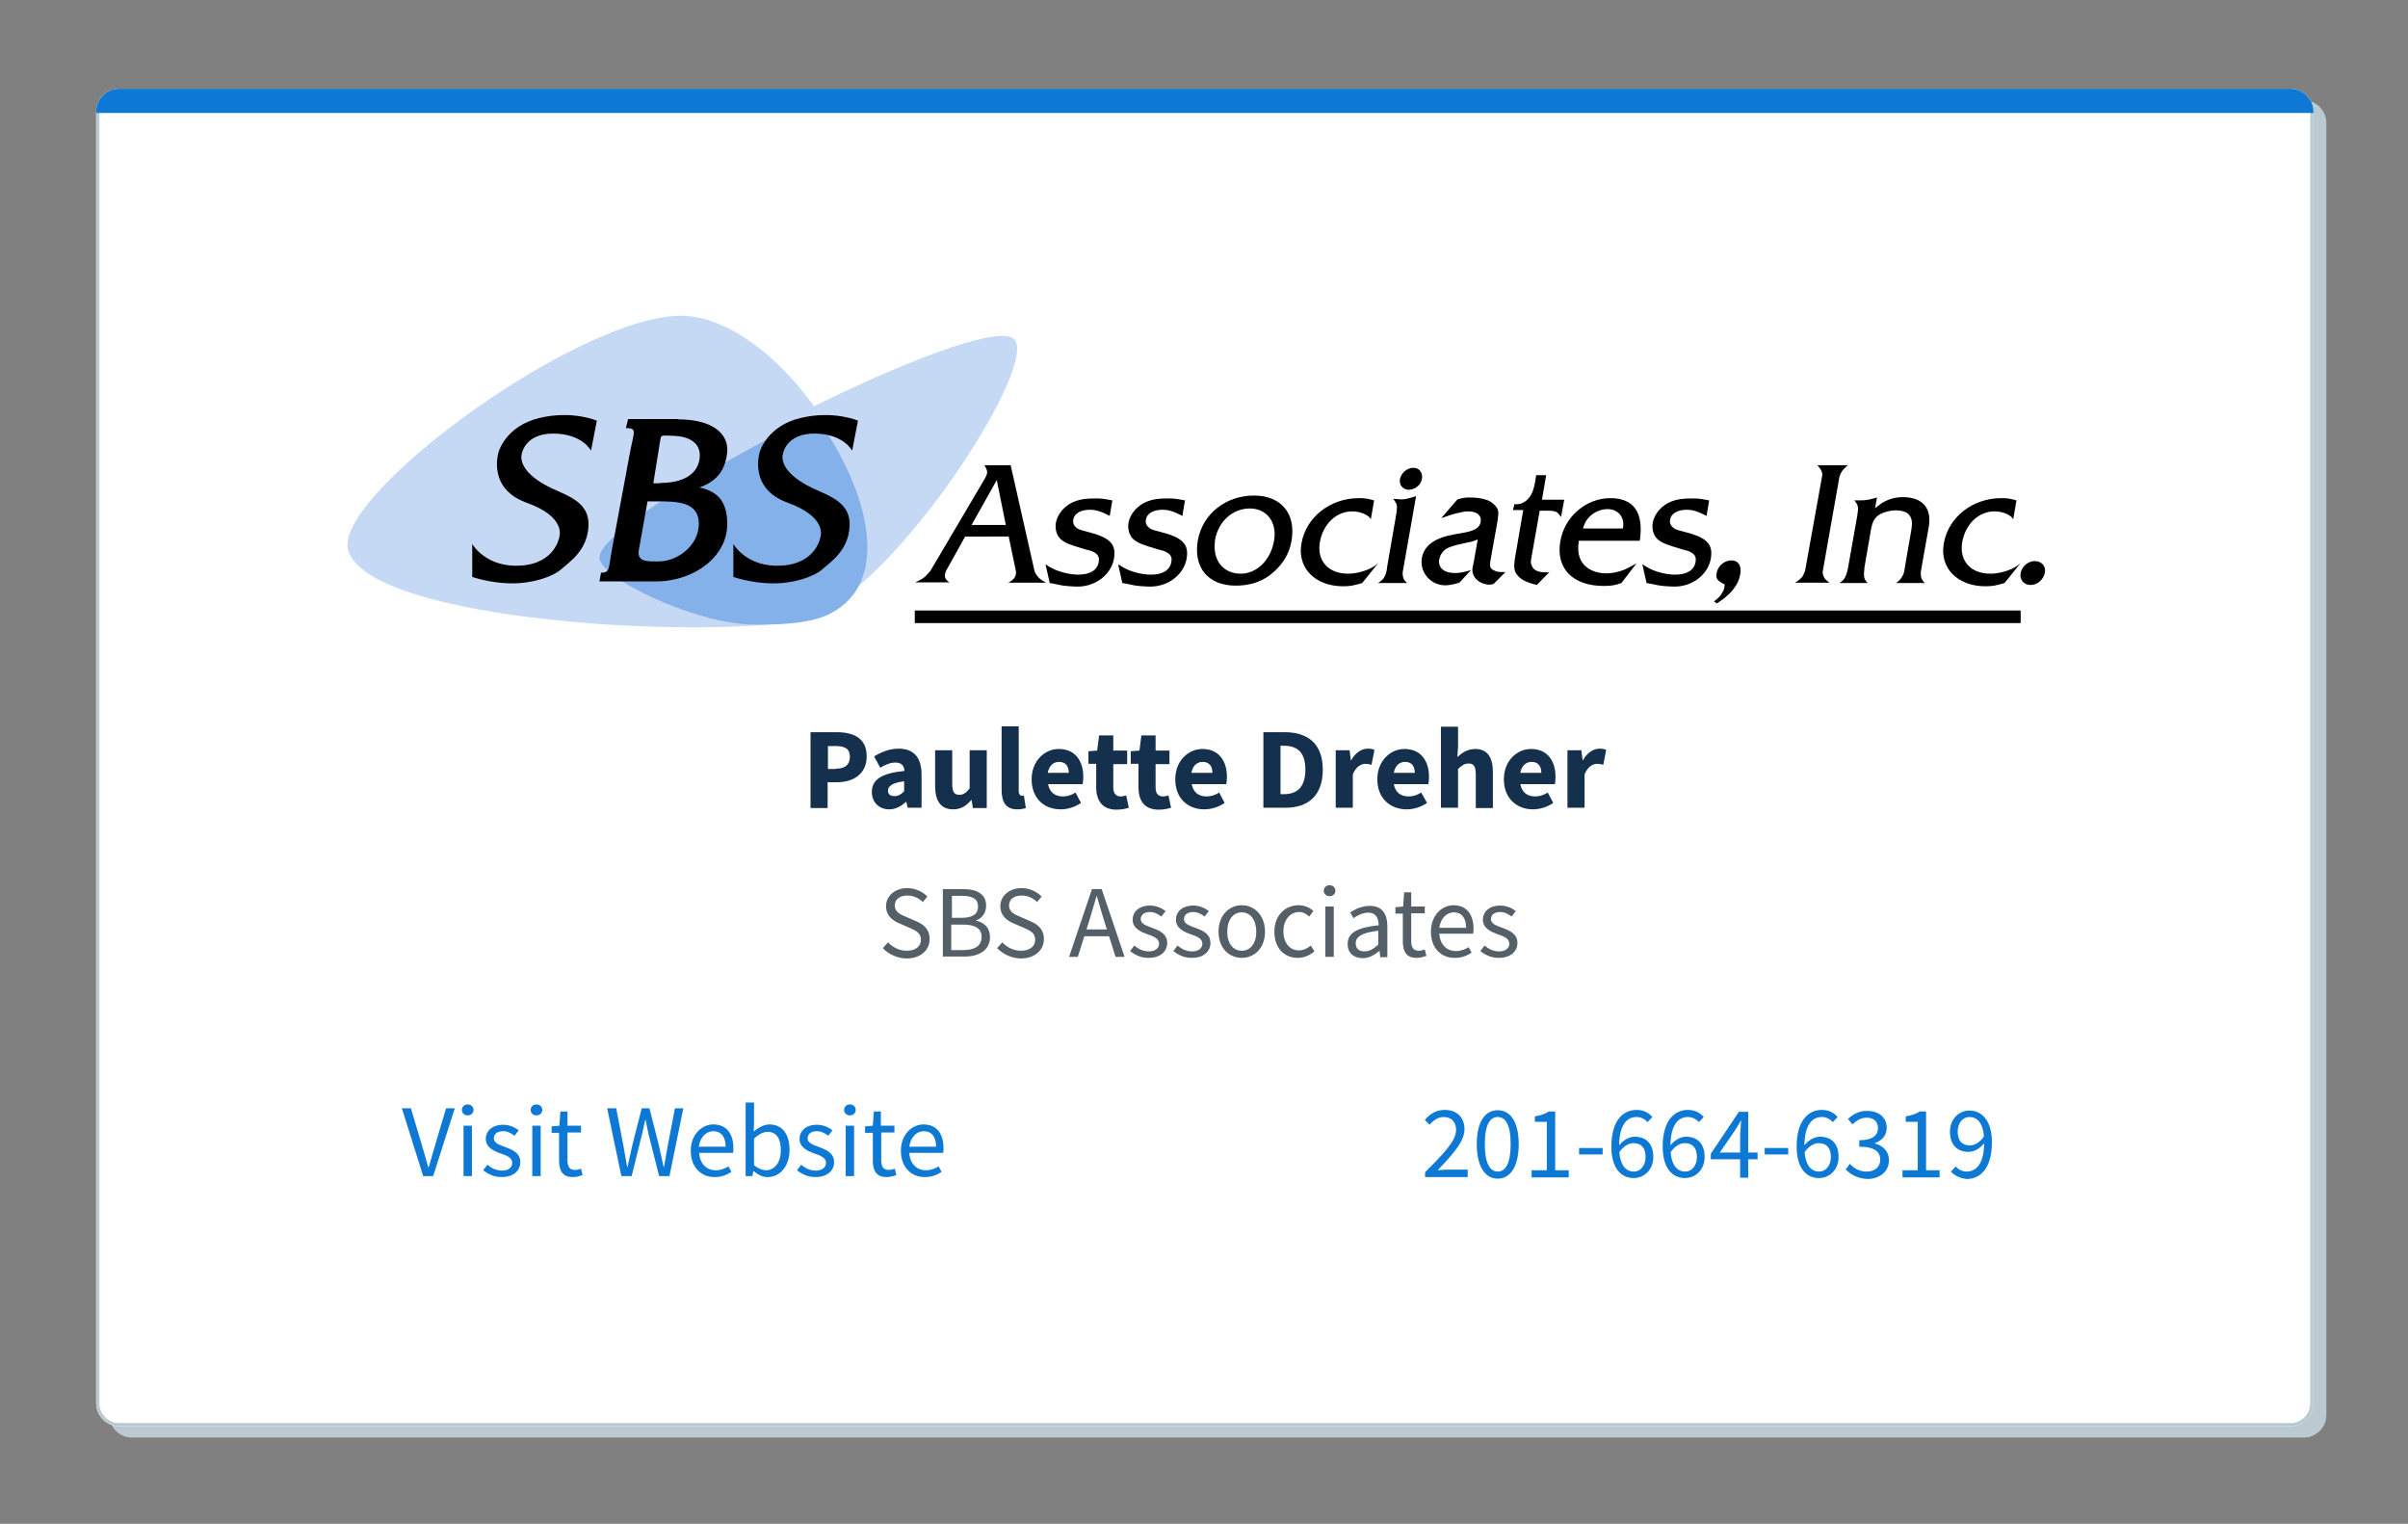 <svg xmlns="http://www.w3.org/2000/svg" xmlns:xlink="http://www.w3.org/1999/xlink" xmlns:v="https://vecta.io/nano" viewBox="0 0 746 472"><rect x="0" y="0" width="746" height="472" fill="#808080" stroke="none"/><path d="M713.7 445.3H40.9a7.13 7.13 0 0 1-7.1-7.1V38.1a7.13 7.13 0 0 1 7.1-7.1h672.7a7.13 7.13 0 0 1 7.1 7.1v400.1c.1 3.9-3.1 7.1-7 7.1z" fill="#bacad0"></path><defs><path id="A" d="M709.6 441.8H36.9a7.13 7.13 0 0 1-7.1-7.1V34.6a7.13 7.13 0 0 1 7.1-7.1h672.7a7.13 7.13 0 0 1 7.1 7.1v400.1c0 3.9-3.1 7.1-7.1 7.1z"></path><path id="B" d="M143.1 343.8c0-1 .8-1.7 1.8-1.7s1.8.7 1.8 1.7-.8 1.7-1.8 1.7-1.8-.7-1.8-1.7zm.5 4.9h2.6v15.6h-2.6v-15.6z"></path><path id="C" d="M149.7 362.5l1.3-1.7c1.4 1.1 2.7 1.8 4.6 1.8 2 0 3.1-1.1 3.1-2.4 0-1.6-1.8-2.3-3.6-2.9-2.2-.8-4.6-1.9-4.6-4.5 0-2.5 2-4.4 5.4-4.4 1.9 0 3.6.8 4.8 1.7l-1.3 1.7c-1.1-.8-2.2-1.4-3.5-1.4-2 0-2.9 1-2.9 2.2 0 1.5 1.7 2 3.5 2.7 2.2.8 4.7 1.8 4.7 4.7 0 2.5-2 4.6-5.7 4.6-2.2.1-4.3-.9-5.8-2.1z"></path><path id="D" d="M474.5 362.5h4.7v-15h-3.7v-1.7c1.9-.3 3.2-.8 4.3-1.5h2v18.2h4.2v2.2h-11.5v-2.2z"></path><path id="E" d="M499.2 355.2c0-8.2 3.7-11.4 7.8-11.4 2.2 0 3.8.9 4.9 2.2l-1.5 1.6c-.8-1-2.1-1.6-3.4-1.6-2.9 0-5.4 2.3-5.4 9.2 0 5 1.6 7.7 4.6 7.7 2 0 3.6-1.8 3.6-4.5s-1.2-4.3-3.8-4.3c-1.3 0-3 .8-4.4 2.9l-.1-2.1c1.3-1.7 3.2-2.8 4.9-2.8 3.5 0 5.8 2.1 5.8 6.3 0 3.9-2.8 6.5-6 6.5-4 .1-7-3.1-7-9.7z"></path><path id="F" d="M319.6 241.4c0-5.8 4.1-9.4 8.4-9.4 5.1 0 7.6 3.7 7.6 8.6 0 1-.1 1.9-.2 2.3h-10.7c.5 2.6 2.2 3.8 4.6 3.8 1.4 0 2.6-.4 3.9-1.2l1.7 3.2c-1.8 1.3-4.2 2-6.3 2-5.1 0-9-3.4-9-9.3zm11.5-2c0-2-.9-3.4-3-3.4-1.7 0-3.1 1.1-3.5 3.4h6.5z"></path><path id="G" d="M413.8 232.4h4.3l.4 3.1h.1c1.3-2.4 3.3-3.6 5.1-3.6 1 0 1.6.1 2.1.4l-.9 4.6c-.6-.2-1.2-.3-1.9-.3-1.3 0-3 .9-3.9 3.3v10.3h-5.3v-17.8z"></path><path id="H" d="M349 176.3c2.2 1 5.1 1.7 7.6 1.7 3.6 0 5.9-1.4 6.3-4 .2-1.1-.1-1.9-.7-2.4s-1.3-.9-2.2-1.1c-.5-.1-1.1-.3-1.8-.5-4.1-1.2-5.5-1.7-7-2.9-1.3-1.1-1.9-3.1-1.6-5.1.5-2.9 2.9-5.6 5.9-6.7 1.8-.7 3.5-.9 6.5-.9 1.8 0 2.4.1 5.1.6l-.8 4.8c-2.7-1.4-4.3-1.9-6.2-1.9-2.8 0-4.8 1.2-5.1 3-.2.9.1 1.8.7 2.3.6.7 1.2.9 3.6 1.5 7.1 1.8 9.1 3.8 8.3 8.4-.9 4.9-5.7 8.6-11.2 8.6-1.6 0-4-.2-5.1-.4l-2.4-.5-1.2-.2-1.3-5.8c1.3.8 1.8 1.1 2.6 1.5z"></path><path id="I" d="M424.7 160.8c-.3-.4-.5-.6-.6-.7-1.1-1-3.2-1.7-5.2-1.7-4.9 0-9 3.9-10 9.5-1 5.8 2.6 9.8 8.7 9.8 3.4 0 7.5-1.4 9.4-3.3l-5 6.2c-2.7.8-3.8 1-5.9 1-8.7 0-14.3-5.7-12.9-13.3 1.4-8.1 8.9-14 17.8-14 1.8 0 2.6.1 4.7.7l-1 5.8z"></path></defs><clipPath id="J"><use xlink:href="#A"></use></clipPath><path d="M709.6 441.8H36.9a7.13 7.13 0 0 1-7.1-7.1V34.6a7.13 7.13 0 0 1 7.1-7.1h672.7a7.13 7.13 0 0 1 7.1 7.1v400.1c0 3.9-3.1 7.1-7.1 7.1z" clip-path="url(#J)" fill="#fff" stroke="#bacad0" stroke-width="2" stroke-miterlimit="10"></path><path d="M0 0h751v35H0z" clip-path="url(#J)" fill="#0e78d5"></path><g fill="#c5d9f4"><path d="M255.2 189.1c-17.7 9.2-70.4-10.2-69.6-19.4 1.2-14 119-74.2 128.6-64.6 7.5 7.5-32.5 70.2-59 84z"></path><path d="M258.2 189.1c-14.3 10.3-142.5 6-150.3-18.5-5.4-17.1 74.6-75.4 105.2-72.7 33.4 2.9 74 70.2 45.1 91.2z"></path></g><path d="M185.7 172.5c-.5 6.4 29.2 20.3 46.1 20.9 17 .5 23-2 25.9-3.6 18.6-10 11.3-38.3-4.7-60.4-.4-.5-1-.6-1.5-.4-32.4 16.1-65.2 36.2-65.8 43.5z" fill="#84b1e9"></path><g fill="#0e78d5"><path d="M124.5 343.3h2.8l3.4 11.4 2 6.9h.1l2-6.9 3.4-11.4h2.7l-6.7 21h-3.1l-6.6-21z"></path><use xlink:href="#B"></use><use xlink:href="#C"></use><use xlink:href="#B" x="21.3"></use><path d="M173.2 359.5v-8.6h-2.3v-2l2.4-.2.3-4.4h2.2v4.4h4.2v2.1h-4.2v8.6c0 1.9.6 3 2.4 3 .6 0 1.3-.2 1.8-.4l.5 2c-.9.3-1.9.6-2.9.6-3.3.1-4.4-2-4.4-5.1zm14.9-16.2h2.8l2.2 11.4 1.2 6.8h.1l1.5-6.8 2.9-11.4h2.4l2.9 11.4 1.5 6.8h.1l1.2-6.8 2.2-11.4h2.6l-4.3 21h-3.2l-3.2-12.6-1-4.8h-.1l-1.1 4.8-3.1 12.6h-3.2l-4.4-21zm25.9 13.2c0-5.1 3.4-8.2 7-8.2 4 0 6.2 2.8 6.2 7.3 0 .6 0 1.1-.1 1.5h-10.5c.2 3.3 2.2 5.4 5.2 5.4 1.5 0 2.7-.5 3.9-1.2l.9 1.7c-1.4.9-3 1.6-5.1 1.6-4.2.1-7.5-3-7.5-8.1zm10.8-1.3c0-3.1-1.4-4.8-3.8-4.8-2.2 0-4.1 1.8-4.5 4.8h8.3zm8.6 7.5h0l-.3 1.6H231v-22.8h2.6v6.2l-.1 2.8c1.4-1.2 3.2-2.2 4.9-2.2 4 0 6.2 3.1 6.2 7.9 0 5.3-3.2 8.4-6.7 8.4-1.5.1-3.1-.7-4.5-1.9zm8.5-6.4c0-3.4-1.2-5.7-4.1-5.7-1.3 0-2.7.7-4.2 2.1v8.2c1.4 1.2 2.8 1.6 3.8 1.6 2.6-.1 4.5-2.4 4.5-6.2z"></path><use xlink:href="#C" x="97.2"></use><path d="M261.5 343.8c0-1 .8-1.7 1.8-1.7s1.8.7 1.8 1.7-.8 1.7-1.8 1.7-1.8-.7-1.8-1.7zm.5 4.9h2.6v15.6H262v-15.6zm8.4 10.8v-8.6H268v-2l2.4-.2.3-4.4h2.2v4.4h4.2v2.1H273v8.6c0 1.9.6 3 2.4 3 .6 0 1.3-.2 1.8-.4l.5 2c-.9.3-1.9.6-2.9.6-3.3.1-4.4-2-4.4-5.1zm8.7-3c0-5.1 3.4-8.2 7-8.2 4 0 6.2 2.8 6.2 7.3 0 .6 0 1.1-.1 1.5h-10.5c.2 3.3 2.2 5.4 5.2 5.4 1.5 0 2.7-.5 3.9-1.2l.9 1.7c-1.4.9-3 1.6-5.1 1.6-4.2.1-7.5-3-7.5-8.1zm10.9-1.3c0-3.1-1.4-4.8-3.8-4.8-2.2 0-4.1 1.8-4.5 4.8h8.3zm151.5 7.9c6.1-6.1 9.6-9.8 9.6-13.1 0-2.3-1.3-4-3.9-4-1.7 0-3.2 1.1-4.3 2.4l-1.5-1.5c1.7-1.9 3.5-3.1 6.2-3.1 3.8 0 6.1 2.4 6.1 6 0 3.8-3.5 7.6-8.3 12.7 1.1-.1 2.4-.2 3.4-.2h5.9v2.3h-13.2v-1.5zm16-8.7c0-6.8 2.5-10.5 6.5-10.5s6.5 3.7 6.5 10.5-2.5 10.7-6.5 10.7-6.5-3.9-6.5-10.7zm10.5 0c0-6-1.6-8.4-4-8.4s-4 2.4-4 8.4 1.6 8.5 4 8.5 4-2.5 4-8.5z"></path><use xlink:href="#D"></use><path d="M489.2 355.6h7.3v2h-7.3v-2z"></path><use xlink:href="#E"></use><use xlink:href="#E" x="15.9"></use><path d="M539.2 351a50.92 50.92 0 0 1 .2-3.9h-.1c-.5 1-1.1 1.9-1.7 2.9l-4.8 7h11.7v2.1H530v-1.7l8.7-13h2.9v20.4h-2.5V351zm7.5 4.6h7.3v2h-7.3v-2z"></path><use xlink:href="#E" x="57.4"></use><path d="M571.8 362.2l1.3-1.7c1.2 1.3 2.8 2.4 5.2 2.4 2.5 0 4.2-1.4 4.2-3.7 0-2.4-1.7-4-6.5-4v-2c4.3 0 5.8-1.7 5.8-3.8 0-2-1.4-3.2-3.5-3.2-1.7 0-3.2.9-4.4 2.1l-1.4-1.7c1.6-1.5 3.4-2.5 5.9-2.5 3.5 0 6.1 1.9 6.1 5.2 0 2.5-1.5 4-3.7 4.8v.1c2.5.6 4.4 2.4 4.4 5.2 0 3.6-3 5.8-6.7 5.8-3.3-.2-5.3-1.5-6.7-3z"></path><use xlink:href="#D" x="114.9"></use><path d="M604.4 362.9l1.5-1.6c.8 1 2.1 1.6 3.4 1.6 2.9 0 5.4-2.3 5.4-9.2 0-5-1.6-7.7-4.6-7.7-2 0-3.6 1.8-3.6 4.5s1.2 4.3 3.8 4.3c1.3 0 3-.8 4.4-2.9l.1 2.1c-1.3 1.7-3.2 2.8-4.9 2.8-3.5 0-5.8-2.1-5.8-6.3 0-3.9 2.8-6.5 6-6.5 4 0 7 3.3 7 9.8 0 8.2-3.7 11.4-7.8 11.4-2.2-.2-3.8-1.1-4.9-2.3z"></path></g><g fill="#545f67"><path d="M273.5 293.7l1.6-1.8c1.5 1.6 3.6 2.6 5.8 2.6 2.8 0 4.4-1.4 4.4-3.4 0-2.1-1.5-2.8-3.5-3.7l-3-1.3c-2-.8-4.3-2.3-4.3-5.4 0-3.2 2.8-5.6 6.6-5.6 2.5 0 4.7 1.1 6.2 2.6l-1.4 1.7c-1.3-1.2-2.8-2-4.8-2-2.4 0-3.9 1.2-3.9 3.1 0 2 1.8 2.8 3.5 3.5l3 1.3c2.4 1 4.3 2.5 4.3 5.6 0 3.3-2.7 6-7.2 6-2.9-.1-5.5-1.3-7.3-3.2zm18.6-18.3h6.2c4.3 0 7.2 1.5 7.2 5.1 0 2.1-1.1 3.9-3.1 4.6v.1c2.5.5 4.3 2.2 4.3 5 0 4.1-3.3 6.1-7.9 6.1h-6.7v-20.9zm5.8 8.9c3.6 0 5.1-1.3 5.1-3.4 0-2.5-1.7-3.4-4.9-3.4h-3.2v6.8h3zm.5 10c3.6 0 5.7-1.3 5.7-4.1 0-2.6-2-3.8-5.7-3.8h-3.7v7.9h3.7zm10.5-.6l1.6-1.8c1.5 1.6 3.6 2.6 5.8 2.6 2.8 0 4.4-1.4 4.4-3.4 0-2.1-1.5-2.8-3.5-3.7l-3-1.3c-2-.8-4.3-2.3-4.3-5.4 0-3.2 2.8-5.6 6.6-5.6 2.5 0 4.7 1.1 6.2 2.6l-1.4 1.7c-1.3-1.2-2.8-2-4.8-2-2.4 0-3.9 1.2-3.9 3.1 0 2 1.8 2.8 3.5 3.5l3 1.3c2.4 1 4.3 2.5 4.3 5.6 0 3.3-2.7 6-7.2 6-2.9-.1-5.4-1.3-7.3-3.2zm29.4-18.3h3l7.1 21h-2.8l-3.7-11.7-2.1-7.1h-.1l-2.1 7.1-3.7 11.7h-2.7l7.1-21zm-3.4 12.5h9.7v2.1h-9.7v-2.1z"></path><use xlink:href="#C" x="200.4" y="-67.9"></use><use xlink:href="#C" x="213.8" y="-67.9"></use><path d="M377.5 288.6c0-5.2 3.4-8.2 7.2-8.2s7.2 3 7.2 8.2-3.4 8.1-7.2 8.1-7.2-2.9-7.2-8.1zm11.7 0c0-3.6-1.8-6-4.5-6s-4.5 2.4-4.5 6 1.8 5.9 4.5 5.9 4.5-2.3 4.5-5.9zm5.6 0c0-5.2 3.5-8.2 7.5-8.2 2 0 3.5.8 4.6 1.8l-1.3 1.7c-.9-.8-1.9-1.4-3.1-1.4-2.8 0-4.9 2.4-4.9 6s2 5.9 4.8 5.9c1.4 0 2.7-.7 3.7-1.5l1.1 1.8c-1.4 1.2-3.2 2-5 2-4.2.1-7.4-2.9-7.4-8.1z"></path><use xlink:href="#B" x="267" y="-67.9"></use><path d="M417.5 292.4c0-3.4 2.9-5.1 9.6-5.8 0-2-.7-3.9-3.2-3.9-1.8 0-3.4.9-4.6 1.7l-1-1.8c1.4-.9 3.6-2 6.1-2 3.8 0 5.4 2.5 5.4 6.4v9.5h-2.2l-.2-1.9h-.1c-1.5 1.2-3.2 2.2-5.1 2.2-2.8 0-4.7-1.6-4.7-4.4zm9.5.2v-4.3c-5.2.6-7 1.9-7 3.9 0 1.8 1.2 2.5 2.7 2.5 1.6 0 2.8-.8 4.3-2.1zm7.6-1V283h-2.3v-2l2.4-.2.3-4.4h2.2v4.4h4.2v2.1h-4.2v8.6c0 1.9.6 3 2.4 3 .6 0 1.3-.2 1.8-.4l.5 2c-.9.3-1.9.6-2.9.6-3.3.1-4.4-2-4.4-5.1zm8.7-3c0-5.1 3.4-8.2 7-8.2 4 0 6.2 2.8 6.2 7.3 0 .6 0 1.1-.1 1.5h-10.5c.2 3.3 2.2 5.4 5.2 5.4 1.5 0 2.7-.5 3.9-1.2l.9 1.7c-1.4.9-3 1.6-5.1 1.6-4.2.1-7.5-2.9-7.5-8.1zm10.9-1.2c0-3.1-1.4-4.8-3.8-4.8-2.2 0-4.1 1.8-4.5 4.8h8.3z"></path><use xlink:href="#C" x="308.9" y="-67.9"></use></g><g fill="#15304d"><path d="M251.1 226.8h8.1c5.2 0 9.3 1.8 9.3 7.5 0 5.5-4.2 8-9.2 8h-2.9v8h-5.3v-23.5zm7.9 11.3c2.9 0 4.3-1.3 4.3-3.7 0-2.5-1.6-3.3-4.4-3.3h-2.4v7.1h2.5zm11.1 7.2c0-3.8 3-5.8 10.1-6.5-.1-1.6-.9-2.6-2.8-2.6-1.5 0-3 .6-4.7 1.6l-1.9-3.5c2.3-1.4 4.8-2.4 7.6-2.4 4.6 0 7.1 2.6 7.1 8.1v10.2h-4.3l-.4-1.8h-.1c-1.5 1.3-3.2 2.3-5.2 2.3-3.4 0-5.4-2.4-5.4-5.4zm10-.2V242c-3.8.5-5 1.6-5 2.9 0 1.2.8 1.7 2 1.7 1.3 0 2.1-.6 3-1.5zm9.6-1.6v-11.1h5.3v10.4c0 2.6.7 3.4 2.2 3.4 1.3 0 2.1-.6 3.2-2v-11.8h5.3v17.9h-4.3l-.4-2.5h-.1c-1.5 1.8-3.2 2.9-5.6 2.9-3.9 0-5.6-2.7-5.6-7.2zm20.6 1.2V225h5.3v20c0 1.1.5 1.5 1 1.5.2 0 .3 0 .6-.1l.6 3.9c-.6.2-1.5.4-2.7.4-3.5 0-4.8-2.3-4.8-6z"></path><use xlink:href="#F"></use><path d="M339.6 243.8v-7.2h-2.4v-3.9l2.7-.2.6-4.7h4.4v4.7h4.3v4.2h-4.3v7.2c0 2 .9 2.8 2.3 2.8.6 0 1.2-.2 1.7-.3l.8 3.8c-.9.3-2.2.6-4 .6-4.3-.1-6.1-2.9-6.1-7zm13.1 0v-7.2h-2.4v-3.9l2.7-.2.6-4.7h4.4v4.7h4.3v4.2H358v7.2c0 2 .9 2.8 2.3 2.8.6 0 1.2-.2 1.7-.3l.8 3.8c-.9.3-2.2.6-4 .6-4.4-.1-6.1-2.9-6.1-7z"></path><use xlink:href="#F" x="44.5"></use><path d="M391.4 226.8h6.6c7.2 0 11.8 3.6 11.8 11.6 0 8.1-4.6 11.8-11.5 11.8h-6.9v-23.4zm6.3 19.2c4 0 6.7-2 6.7-7.6s-2.7-7.4-6.7-7.4h-1v15h1z"></path><use xlink:href="#G"></use><path d="M426.7 241.4c0-5.8 4.1-9.4 8.4-9.4 5.1 0 7.6 3.7 7.6 8.6 0 1-.1 1.9-.2 2.3h-10.7c.5 2.6 2.2 3.8 4.6 3.8 1.4 0 2.6-.4 3.9-1.2l1.8 3.2c-1.8 1.3-4.2 2-6.3 2-5.1 0-9.1-3.4-9.1-9.3zm11.6-2c0-2-.9-3.4-3-3.4-1.7 0-3.1 1.1-3.5 3.4h6.5zm8.1-14.3h5.3v6.2l-.2 3.2c1.3-1.2 3.1-2.5 5.5-2.5 3.9 0 5.5 2.7 5.5 7.2v11.1h-5.3v-10.4c0-2.6-.7-3.4-2.2-3.4-1.3 0-2.1.6-3.3 1.7v12h-5.3v-25.1zm19.5 16.3c0-5.8 4.1-9.4 8.4-9.4 5.1 0 7.6 3.7 7.6 8.6 0 1-.1 1.9-.2 2.3H471c.5 2.6 2.2 3.8 4.6 3.8 1.4 0 2.6-.4 3.9-1.2l1.7 3.2c-1.8 1.3-4.2 2-6.3 2-5 0-9-3.4-9-9.3zm11.6-2c0-2-.9-3.4-3-3.4-1.7 0-3.1 1.1-3.5 3.4h6.5z"></path><use xlink:href="#G" x="71.8"></use></g><path d="M184.9 130.3s-7.6-3.3-17.9-.8-12.5 10.4-12.5 10.4-3.8 11.3 8.6 15.8c12.4 4.4 10.2 10.5 10.2 10.5s-1.1 8.3-12 9c-10.8.7-15-6.7-15-6.7v10.2s5.3 1.9 11.9 2c6.7.1 13-2 15.7-4.4s7.9-5.7 8.4-13.1-5.8-9.4-11.5-12c-11.4-5.5-9.1-10.8-9.1-10.8s1-6.2 9.9-6.1 11.5 5.3 11.5 5.3l1.8-9.3zm80.9 0s-7.6-3.3-17.9-.8-12.5 10.4-12.5 10.4-3.8 11.3 8.6 15.8 10.2 10.5 10.2 10.5-1.1 8.3-12 9-15-6.7-15-6.7v10.2s5.3 1.9 11.9 2c6.7.1 13-2 15.7-4.4s7.9-5.7 8.4-13.1-5.8-9.4-11.5-12c-11.4-5.5-9.1-10.8-9.1-10.8s1-6.2 9.9-6.1 11.5 5.3 11.5 5.3l1.8-9.3zm-55.6-.4c10.3 0 15.5 4.3 15.1 10-.5 5.5-3 9.1-8.6 11.1 6.1 1.3 8.6 4.8 8.6 11.4 0 9.9-10.1 17.7-22.2 17.7h-17.4l.5-2.7c2.9 0 2.3-1.4 3.4-7.3l5.6-30.1c1.2-6.3 2.3-7.4-1.3-7.4l.7-2.8h15.6zm-12.2 40c-1 4.3 2.5 4 6.1 4 5.8 0 12.4-4.9 12.4-11.7s-6.8-6.9-12.8-6.9h-3.1l-2.6 14.6zm6.5-20.3c8.7 0 12.3-3.9 12.3-8.6 0-4.3-4.1-5.9-8.1-6-4.8-.1-3.7-.7-4.5 3.5l-1.8 11.2h2.1zm82.1 29l1.6-1.7 17-28.8c.2-.4.5-1 .6-1.5.1-.7-.1-1.2-.8-2.5h8.1l7.4 32.8c.1.2.1.4.3.7.3.4.5.8.7 1 .5.6 1.1 1.1 2.6 1.9h-11.7c1.6-.9 2.1-1.6 2.3-2.6.1-.4.1-.8 0-1.1l-2.2-10.6H299l-5.9 10.6c-.1.3-.3.7-.3 1-.2 1.1.1 1.7 1.3 2.6h-10.6c1.6-.7 2.4-1.2 3.1-1.8zm14.4-16h10.6l-2.8-13.9-7.8 13.9zm25.5 13.7c2.2 1 5.1 1.7 7.6 1.7 3.6 0 5.9-1.4 6.3-4 .2-1.1-.1-1.9-.7-2.4s-1.3-.9-2.2-1.1c-.5-.1-1.1-.3-1.8-.5-4.1-1.2-5.5-1.7-7-2.9-1.3-1.1-1.9-3.1-1.6-5.1.5-2.9 2.9-5.6 5.9-6.7 1.8-.7 3.5-.9 6.5-.9 1.8 0 2.4.1 5.1.6l-.8 4.8c-2.7-1.4-4.3-1.9-6.2-1.9-2.8 0-4.8 1.2-5.1 3-.2.9.1 1.8.7 2.3.6.7 1.2.9 3.6 1.5 7.1 1.8 9.1 3.8 8.3 8.4-.9 4.9-5.7 8.6-11.2 8.6-1.6 0-4-.2-5.1-.4l-2.4-.5-1.2-.2-1.3-5.8c1.2.8 1.7 1.1 2.6 1.5z"></path><use xlink:href="#H"></use><path d="M388.5 153.5c8.4 0 13.1 5.6 11.6 14.1-.7 4.2-3.1 7.9-6.9 10.7-2.9 2.1-6.3 3.1-10.4 3.1-8.5 0-13.2-5.6-11.7-14.1 1.5-8.1 8.6-13.8 17.4-13.8zm-12.1 14.1c-.8 5.9 2.5 10.1 8 10.1 5 0 9.3-4.3 10.3-10.2 1-5.7-2.2-10-7.5-10s-9.8 4-10.8 9.8v.3z"></path><use xlink:href="#I"></use><path d="M429.1 178.3c.2-.5.4-1 .4-1.3.1-.1.1-.5.2-1v-.2l2.7-15.6c.6-3.5.6-3.9-.8-5.7l2.5.2c1.2 0 2.3-.3 4.6-1l-4.1 23.3c-.1.3-.1.8 0 1.3.1 1 .4 1.4 1.3 2.3h-9c1.4-.9 1.7-1.3 2.2-2.3zm8.8-33.4c1.8 0 3 1.6 2.6 3.5-.3 1.8-2.1 3.3-4.1 3.3-1.8 0-3-1.5-2.7-3.3.4-1.9 2.2-3.5 4.2-3.5zm13.6 9.8c1.7-.5 2.3-.6 3.9-.6 1.7 0 3.4.2 4.7.6 1.1.3 2 .8 2.8 1.6 1.4 1.4 1.5 2.1 1 5.3l-2.1 11.7c-.4 2.1-.2 2.9 1.1 3.4.7.4 1.2.5 3 .5h.5l-3.7 3.7c-.6.1-.8.2-1.2.2-3.2 0-5.8-2.5-5.3-5.2l.4-2 1.2-6.8-1.6.6c-.1 0-1 .2-2.7.6-2.1.4-4.2 1-5.3 1.6-1.2.7-2 1.9-2.3 3.3-.5 2.6 1.4 4.3 4.8 4.3 1.4 0 2.5-.2 5-.9l-3.6 3.9c-2 .6-3.4.8-4.4.8-4.5 0-8-4.1-7.2-8.5.7-3.8 3.9-6.2 10.1-7.3l2.9-.5c3.3-.6 4.9-1.5 5.2-3.3.4-2-1.1-3.3-3.8-3.3-.8 0-1.6.1-2.7.4-1.7.3-2.9.7-5.7 1.7l5-5.8zm17.7 1.4c.3.1.6.1.7.1 1 0 2-.4 2.9-1.1 1.5-1.3 2.2-2.7 2.8-5.9l.3-2h3.1l-1.3 7.6h6.9l-1 5.4c-.1-.2-.2-.4-.3-.5-.4-.4-.6-.7-.7-.8-.5-.5-1.5-.7-2.6-.7h-3l-2.6 14.7c-.2 1-.2 1.6.1 2.2.5 1.5 1.9 2.2 4.6 2.2.3 0 .6 0 .9-.1l-3.9 4c-1.9-.5-2.5-.7-3.6-1.2-.9-.4-1.7-1-2.3-1.7-1.2-1.3-1.3-2.7-.8-5.8l2.5-14.5h-3.2l.5-1.9zm19.9 11.4c-.3 2.7-.2 3.7.3 5.2 1 3 4.2 4.9 8.3 4.9 1.7 0 3.4-.4 4.9-.9 1.1-.4 1.9-.8 4.4-2.2l-4.7 6.1c-1.9.7-3.2.9-5.5.9-9.6 0-14.9-5.5-13.4-13.9 1.3-7.6 8-13.3 15.5-13.3 7.3 0 10.4 4.5 9.1 13.2h-18.9zm1.3-3.8h12.4v-.2c.6-3.3-1.5-5.8-4.8-5.8-2 0-4.2.9-5.6 2.4-1.1 1.1-1.4 1.8-2 3.6z"></path><use xlink:href="#H" x="162.4"></use><path d="M531 186.3c1.5-1.2 2-1.7 2.6-2.8.4-.7.5-1 .6-1.4 0-.3.1-.7.1-1.1-2.2-1-2.8-1.8-2.5-3.4.4-2.3 2.4-4 4.6-4s3.2 1.7 2.7 4.4c-.3 1.5-.8 2.8-1.9 4.2-.5.8-1.2 1.5-1.9 2.1-.9.9-1.6 1.4-3.4 2.6l-.9-.6zm27.4-7.7l.5-1c.2-.4.2-.6.3-.7l5.2-28.9c.2-1 .2-1.2 0-1.8s-.5-1.1-1.4-2.1h9.5c-1.2 1-1.6 1.5-2 2.1a6.7 6.7 0 0 0-.7 1.8l-5.1 28.9c-.1.4 0 1.2.3 1.7.2.6.7 1.1 1.8 1.9h-10.7c1.3-.8 1.8-1.3 2.3-1.9zm17-23.6c2.6 0 3.3-.1 6.1-.9l-.6 3.3 2-1.5c1.9-1.2 4.1-1.9 6.6-1.9 6.1 0 9.1 3.4 8 9.4l-2.2 12.4-.2 1.2c-.1.4 0 .8 0 1.3.1 1 .4 1.4 1.2 2.3h-8.9c1.2-.9 1.5-1.3 2-2.2.4-.8.5-1 .7-2.5l1.9-11c.5-2.7.4-3.8-.2-4.9-.6-1.2-2.2-1.9-4.4-1.9s-4.3.7-5.6 1.6c-1.3 1.1-1.8 2.1-2.3 5.1l-1.9 11c0 .2 0 .6-.1 1.2 0 .4-.1.9 0 1.3 0 .9.3 1.4 1.1 2.3h-8.7c1.2-.9 1.5-1.3 1.9-2.2.3-.7.5-1.4.7-2.4l2.8-15.8c.5-3.1.5-3.5-.8-5.2h.9z"></path><use xlink:href="#I" x="199"></use><path d="M630.4 173.8c2.1 0 3.5 1.6 3.1 3.6-.4 2.1-2.3 3.8-4.4 3.8s-3.5-1.6-3.1-3.7 2.3-3.7 4.4-3.7zm-347 15.3H626v3.9H283.4z"></path></svg>